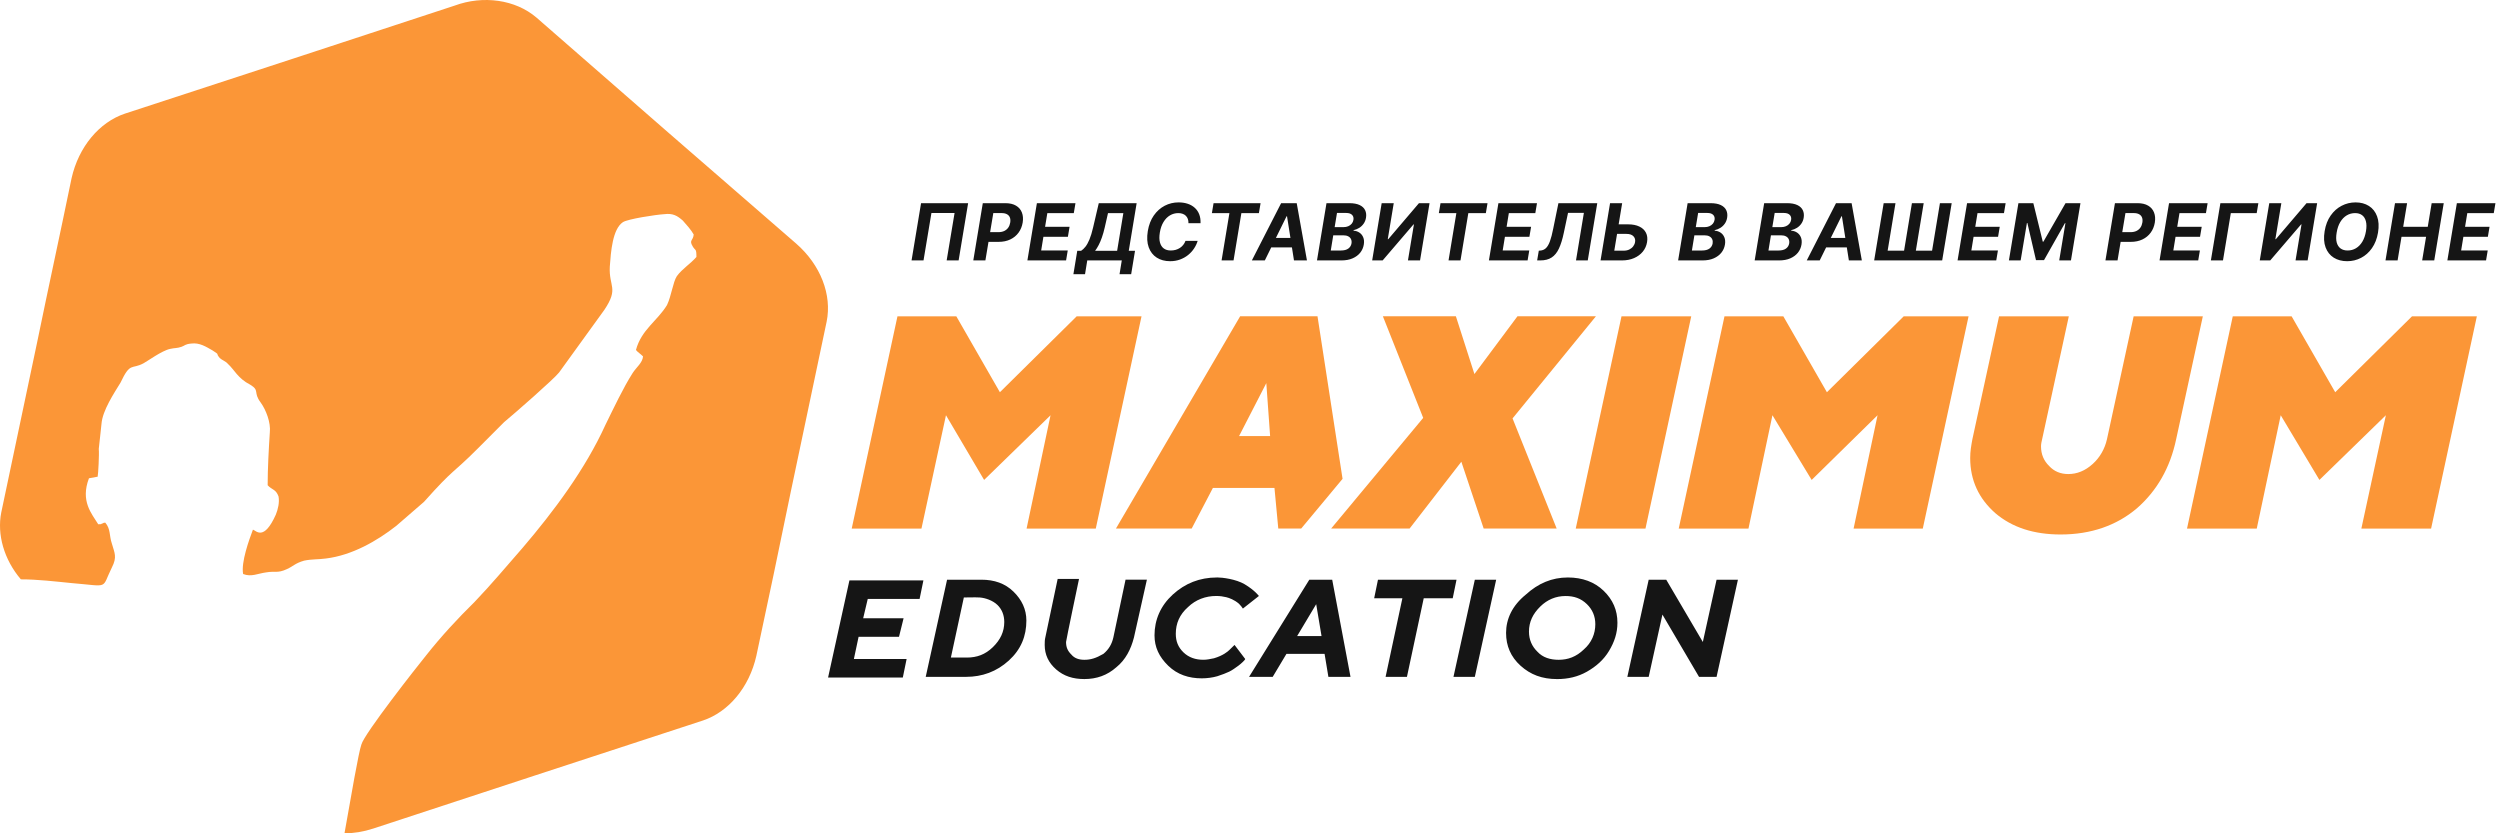 <?xml version="1.0" encoding="UTF-8"?> <svg xmlns="http://www.w3.org/2000/svg" width="432" height="144" viewBox="0 0 432 144" fill="none"><path d="M167.292 35.109L165.65 45H163.583L164.949 36.809H160.951L159.584 45H157.517L159.159 35.109H167.292ZM168.185 45L169.827 35.109H173.729C174.476 35.109 175.089 35.252 175.569 35.539C176.052 35.822 176.39 36.217 176.583 36.722C176.78 37.224 176.825 37.804 176.719 38.461C176.609 39.121 176.371 39.702 176.004 40.204C175.64 40.703 175.167 41.093 174.584 41.373C174.001 41.653 173.328 41.793 172.565 41.793H170.078L170.353 40.117H172.502C172.908 40.117 173.254 40.048 173.541 39.91C173.83 39.768 174.061 39.573 174.231 39.325C174.402 39.074 174.513 38.786 174.565 38.461C174.619 38.129 174.602 37.841 174.511 37.596C174.421 37.352 174.255 37.162 174.014 37.026C173.776 36.888 173.455 36.819 173.053 36.819H171.643L170.276 45H168.185ZM177.534 45L179.176 35.109H185.841L185.551 36.833H180.978L180.591 39.19H184.822L184.532 40.914H180.301L179.915 43.276H184.508L184.218 45H177.534ZM185.483 47.386L186.15 43.334H186.821C187.075 43.17 187.322 42.938 187.56 42.638C187.801 42.336 188.033 41.919 188.255 41.388C188.481 40.853 188.693 40.154 188.893 39.291L189.868 35.109H196.412L195.05 43.334H196.132L195.466 47.376H193.457L193.843 45H187.879L187.492 47.386H185.483ZM189.236 43.334H193.041L194.113 36.833H191.462L190.902 39.291C190.754 39.945 190.59 40.525 190.409 41.03C190.232 41.536 190.044 41.978 189.844 42.358C189.648 42.735 189.445 43.06 189.236 43.334ZM207.452 38.572H205.366C205.372 38.295 205.337 38.05 205.26 37.838C205.182 37.622 205.066 37.438 204.912 37.287C204.76 37.136 204.575 37.022 204.356 36.944C204.137 36.864 203.891 36.824 203.617 36.824C203.089 36.824 202.605 36.956 202.164 37.22C201.723 37.484 201.351 37.867 201.048 38.369C200.746 38.868 200.536 39.472 200.42 40.18C200.308 40.863 200.314 41.434 200.44 41.895C200.565 42.355 200.787 42.703 201.106 42.938C201.428 43.17 201.829 43.285 202.309 43.285C202.605 43.285 202.887 43.248 203.154 43.174C203.421 43.097 203.664 42.988 203.883 42.846C204.105 42.701 204.298 42.526 204.463 42.32C204.63 42.114 204.76 41.88 204.854 41.619H206.955C206.823 42.073 206.617 42.511 206.337 42.933C206.06 43.355 205.717 43.731 205.308 44.063C204.899 44.392 204.434 44.652 203.912 44.846C203.39 45.039 202.819 45.135 202.198 45.135C201.299 45.135 200.528 44.929 199.884 44.517C199.244 44.105 198.781 43.511 198.498 42.735C198.215 41.959 198.162 41.024 198.339 39.929C198.516 38.87 198.862 37.971 199.377 37.234C199.896 36.494 200.525 35.932 201.265 35.549C202.009 35.165 202.805 34.974 203.651 34.974C204.24 34.974 204.773 35.054 205.25 35.215C205.726 35.376 206.132 35.611 206.467 35.92C206.805 36.226 207.059 36.601 207.23 37.046C207.401 37.49 207.475 37.999 207.452 38.572ZM209.414 36.833L209.703 35.109H217.827L217.537 36.833H214.509L213.157 45H211.089L212.442 36.833H209.414ZM218.563 45H216.322L221.378 35.109H224.073L225.841 45H223.6L222.397 37.369H222.32L218.563 45ZM219.075 41.112H224.368L224.088 42.745H218.794L219.075 41.112ZM227.575 45L229.217 35.109H233.178C233.905 35.109 234.494 35.217 234.945 35.433C235.399 35.648 235.716 35.948 235.897 36.331C236.077 36.711 236.125 37.149 236.041 37.645C235.974 38.031 235.837 38.369 235.631 38.659C235.428 38.949 235.177 39.187 234.878 39.374C234.578 39.56 234.253 39.692 233.902 39.77L233.883 39.866C234.256 39.882 234.593 39.989 234.892 40.185C235.191 40.378 235.415 40.652 235.563 41.006C235.711 41.36 235.745 41.78 235.665 42.267C235.578 42.791 235.37 43.26 235.042 43.672C234.713 44.081 234.275 44.404 233.728 44.643C233.184 44.881 232.542 45 231.801 45H227.575ZM229.956 43.29H231.661C232.241 43.29 232.683 43.178 232.989 42.952C233.295 42.727 233.479 42.429 233.54 42.059C233.582 41.785 233.554 41.544 233.458 41.334C233.364 41.125 233.205 40.961 232.98 40.842C232.757 40.723 232.476 40.663 232.134 40.663H230.386L229.956 43.29ZM230.628 39.248H232.178C232.461 39.248 232.724 39.198 232.965 39.098C233.21 38.995 233.411 38.85 233.569 38.664C233.73 38.474 233.831 38.25 233.873 37.992C233.931 37.632 233.85 37.344 233.632 37.128C233.416 36.909 233.078 36.799 232.617 36.799H231.033L230.628 39.248ZM238.753 35.109H240.839L239.806 41.33H239.892L245.195 35.109H247.026L245.384 45H243.292L244.326 38.775H244.254L238.922 45H237.111L238.753 35.109ZM248.631 36.833L248.921 35.109H257.044L256.754 36.833H253.726L252.374 45H250.307L251.659 36.833H248.631ZM257.284 45L258.926 35.109H265.591L265.301 36.833H260.727L260.341 39.19H264.572L264.282 40.914H260.051L259.665 43.276H264.258L263.968 45H257.284ZM265.619 45L265.904 43.319L266.184 43.295C266.554 43.266 266.87 43.129 267.131 42.885C267.395 42.637 267.627 42.242 267.826 41.701C268.026 41.157 268.216 40.426 268.396 39.509L269.294 35.109H276.007L274.365 45H272.332L273.694 36.785H270.956L270.226 40.228C269.995 41.336 269.715 42.241 269.386 42.943C269.058 43.645 268.636 44.163 268.121 44.498C267.609 44.833 266.955 45 266.16 45H265.619ZM278.957 38.765H281.313C282.099 38.765 282.754 38.892 283.279 39.147C283.807 39.398 284.187 39.754 284.419 40.214C284.654 40.674 284.718 41.217 284.612 41.842C284.509 42.463 284.263 43.012 283.873 43.488C283.483 43.962 282.981 44.332 282.366 44.599C281.754 44.866 281.057 45 280.275 45H276.576L278.218 35.109H280.309L278.947 43.319H280.555C280.929 43.319 281.255 43.252 281.536 43.117C281.819 42.978 282.046 42.796 282.216 42.571C282.39 42.342 282.498 42.093 282.54 41.822C282.608 41.429 282.514 41.098 282.26 40.827C282.006 40.554 281.598 40.417 281.038 40.417H278.681L278.957 38.765ZM289.98 45L291.622 35.109H295.582C296.31 35.109 296.899 35.217 297.35 35.433C297.804 35.648 298.121 35.948 298.301 36.331C298.482 36.711 298.53 37.149 298.446 37.645C298.379 38.031 298.242 38.369 298.036 38.659C297.833 38.949 297.582 39.187 297.282 39.374C296.983 39.56 296.658 39.692 296.307 39.77L296.288 39.866C296.661 39.882 296.997 39.989 297.297 40.185C297.596 40.378 297.82 40.652 297.968 41.006C298.116 41.36 298.15 41.78 298.07 42.267C297.983 42.791 297.775 43.26 297.447 43.672C297.118 44.081 296.68 44.404 296.133 44.643C295.589 44.881 294.947 45 294.206 45H289.98ZM292.361 43.29H294.066C294.645 43.29 295.088 43.178 295.394 42.952C295.7 42.727 295.883 42.429 295.945 42.059C295.986 41.785 295.959 41.544 295.863 41.334C295.769 41.125 295.61 40.961 295.384 40.842C295.162 40.723 294.881 40.663 294.539 40.663H292.791L292.361 43.29ZM293.032 39.248H294.583C294.866 39.248 295.128 39.198 295.37 39.098C295.615 38.995 295.816 38.85 295.974 38.664C296.135 38.474 296.236 38.25 296.278 37.992C296.336 37.632 296.255 37.344 296.036 37.128C295.821 36.909 295.483 36.799 295.022 36.799H293.438L293.032 39.248ZM303.207 45L304.849 35.109H308.809C309.537 35.109 310.126 35.217 310.577 35.433C311.031 35.648 311.348 35.948 311.529 36.331C311.709 36.711 311.757 37.149 311.673 37.645C311.606 38.031 311.469 38.369 311.263 38.659C311.06 38.949 310.809 39.187 310.509 39.374C310.21 39.56 309.885 39.692 309.534 39.77L309.515 39.866C309.888 39.882 310.225 39.989 310.524 40.185C310.823 40.378 311.047 40.652 311.195 41.006C311.343 41.36 311.377 41.78 311.297 42.267C311.21 42.791 311.002 43.26 310.674 43.672C310.345 44.081 309.907 44.404 309.36 44.643C308.816 44.881 308.174 45 307.433 45H303.207ZM305.588 43.29H307.293C307.873 43.29 308.315 43.178 308.621 42.952C308.927 42.727 309.111 42.429 309.172 42.059C309.214 41.785 309.186 41.544 309.09 41.334C308.996 41.125 308.837 40.961 308.611 40.842C308.389 40.723 308.108 40.663 307.766 40.663H306.018L305.588 43.29ZM306.259 39.248H307.81C308.093 39.248 308.356 39.198 308.597 39.098C308.842 38.995 309.043 38.85 309.201 38.664C309.362 38.474 309.463 38.25 309.505 37.992C309.563 37.632 309.482 37.344 309.263 37.128C309.048 36.909 308.71 36.799 308.249 36.799H306.665L306.259 39.248ZM314.447 45H312.207L317.263 35.109H319.958L321.726 45H319.485L318.282 37.369H318.205L314.447 45ZM314.959 41.112H320.253L319.972 42.745H314.679L314.959 41.112ZM325.498 35.109H327.541L326.184 43.319H329.024L330.381 35.109H332.414L331.057 43.319H333.863L335.22 35.109H337.253L335.611 45H323.856L325.498 35.109ZM338.268 45L339.91 35.109H346.575L346.285 36.833H341.712L341.325 39.19H345.556L345.266 40.914H341.035L340.649 43.276H345.242L344.952 45H338.268ZM348.782 35.109H351.36L352.988 41.755H353.104L356.924 35.109H359.503L357.861 45H355.833L356.905 38.562H356.818L353.205 44.952H351.819L350.332 38.538H350.25L349.168 45H347.139L348.782 35.109ZM363.82 45L365.462 35.109H369.364C370.111 35.109 370.724 35.252 371.204 35.539C371.687 35.822 372.025 36.217 372.218 36.722C372.415 37.224 372.46 37.804 372.353 38.461C372.244 39.121 372.006 39.702 371.639 40.204C371.275 40.703 370.802 41.093 370.219 41.373C369.636 41.653 368.963 41.793 368.2 41.793H365.713L365.988 40.117H368.137C368.543 40.117 368.889 40.048 369.176 39.91C369.465 39.768 369.696 39.573 369.866 39.325C370.037 39.074 370.148 38.786 370.199 38.461C370.254 38.129 370.236 37.841 370.146 37.596C370.056 37.352 369.89 37.162 369.649 37.026C369.411 36.888 369.09 36.819 368.688 36.819H367.278L365.911 45H363.82ZM373.169 45L374.811 35.109H381.476L381.186 36.833H376.613L376.226 39.19H380.457L380.167 40.914H375.936L375.55 43.276H380.143L379.853 45H373.169ZM390.246 35.109L389.956 36.833H385.484L384.132 45H382.04L383.683 35.109H390.246ZM392.129 35.109H394.215L393.182 41.33H393.269L398.571 35.109H400.402L398.76 45H396.669L397.702 38.775H397.63L392.298 45H390.487L392.129 35.109ZM410.922 40.19C410.742 41.246 410.393 42.142 409.874 42.88C409.359 43.617 408.73 44.177 407.986 44.56C407.246 44.944 406.447 45.135 405.591 45.135C404.692 45.135 403.918 44.931 403.268 44.522C402.62 44.113 402.152 43.522 401.862 42.749C401.572 41.974 401.518 41.038 401.698 39.944C401.872 38.884 402.218 37.986 402.736 37.249C403.255 36.508 403.887 35.945 404.634 35.558C405.381 35.169 406.185 34.974 407.044 34.974C407.936 34.974 408.706 35.18 409.353 35.592C410.003 36.004 410.472 36.6 410.758 37.379C411.048 38.155 411.103 39.092 410.922 40.19ZM408.841 39.944C408.954 39.264 408.949 38.694 408.826 38.234C408.707 37.77 408.488 37.419 408.17 37.181C407.851 36.943 407.448 36.824 406.962 36.824C406.434 36.824 405.95 36.956 405.509 37.22C405.071 37.484 404.7 37.867 404.398 38.369C404.098 38.868 403.891 39.475 403.775 40.19C403.659 40.872 403.662 41.442 403.784 41.899C403.91 42.357 404.134 42.703 404.456 42.938C404.781 43.17 405.185 43.285 405.668 43.285C406.193 43.285 406.672 43.157 407.107 42.899C407.545 42.638 407.914 42.26 408.213 41.764C408.513 41.265 408.722 40.658 408.841 39.944ZM412.214 45L413.856 35.109H415.947L415.271 39.19H419.516L420.192 35.109H422.279L420.637 45H418.55L419.226 40.914H414.981L414.305 45H412.214ZM422.905 45L424.547 35.109H431.212L430.922 36.833H426.348L425.962 39.19H430.193L429.903 40.914H425.672L425.286 43.276H429.879L429.589 45H422.905Z" fill="#151515"></path><path fill-rule="evenodd" clip-rule="evenodd" d="M92.665 3.005L115.543 22.962C123.358 29.707 129.759 35.343 137.574 42.087C141.81 45.782 143.788 50.959 142.844 55.576L136.63 85.051C134.558 95.121 132.866 103.254 130.698 113.323C129.473 118.777 125.895 123.024 121.472 124.502L92.384 134.02C82.5 137.256 74.404 139.932 64.516 143.168C62.82 143.724 61.128 144 59.527 144C60.656 137.625 61.976 129.955 62.444 128.664C62.915 126.816 72.141 115.082 73.647 113.234C76.282 109.908 79.108 106.859 82.025 103.993C84.941 100.943 87.486 97.894 90.311 94.662C95.677 88.38 101.138 81.079 104.622 73.409C105.941 70.73 107.728 66.941 109.33 64.448C109.987 63.433 111.026 62.694 111.117 61.585C110.554 61.029 110.269 60.94 109.892 60.477C110.835 56.965 113.566 55.486 115.258 52.717C116.011 51.146 116.292 48.746 116.954 47.727C117.897 46.432 119.308 45.603 120.343 44.401C120.343 42.83 120.152 43.386 119.685 42.554C119.027 41.445 119.78 41.628 119.871 40.52C119.399 39.687 118.646 38.855 117.989 38.116C117.045 37.284 116.292 36.821 114.787 37.008C113.281 37.101 108.477 37.84 107.633 38.392C105.846 39.594 105.561 43.476 105.374 46.062C105.184 49.575 106.976 49.757 104.431 53.546L96.616 64.355C95.768 65.463 88.897 71.469 87.109 72.947L82.496 77.567C78.07 82.001 78.541 80.799 73.27 86.715L68.467 90.873C65.17 93.46 60.843 95.957 56.321 96.509C55.001 96.692 53.872 96.603 52.556 96.879C50.955 97.341 50.769 97.804 49.544 98.357C47.943 99.096 47.567 98.633 45.966 98.913C44.555 99.1 43.425 99.745 42.011 99.189C41.634 97.155 43.045 93.277 43.707 91.519C44.269 91.702 45.589 93.553 47.662 88.932C48.038 88.007 48.32 86.809 48.133 85.79C47.662 84.498 47.004 84.681 46.251 83.849C46.251 80.986 46.441 77.567 46.627 74.701C46.814 73.036 45.969 70.819 45.026 69.528C43.711 67.773 44.931 67.493 43.239 66.478C41.075 65.37 40.509 63.892 39.379 62.877C39.003 62.414 38.345 62.231 37.968 61.861C37.12 60.846 38.155 61.492 36.744 60.566C35.614 59.921 34.485 59.182 33.074 59.364C31.945 59.458 31.945 59.734 31.378 59.921C30.625 60.197 30.153 60.107 29.4 60.29C27.989 60.566 25.354 62.507 24.788 62.783C22.715 63.892 22.529 62.507 20.832 66.109C19.703 67.956 17.725 70.912 17.539 73.223C17.349 74.887 17.258 75.996 17.068 77.567C17.163 78.493 16.973 81.908 16.877 82.371L15.371 82.647C13.866 86.618 15.843 88.746 16.973 90.593C17.821 90.593 17.444 90.5 17.539 90.5C18.011 90.406 17.729 90.317 18.197 90.317C19.14 91.426 18.855 92.534 19.326 93.919C19.798 95.583 20.27 96.229 19.326 98.077C17.444 101.865 19.045 101.309 12.36 100.756C9.534 100.48 6.522 100.111 3.605 100.111C0.689 96.692 -0.536 92.347 0.217 88.559L6.431 59.084C8.504 49.014 10.291 40.881 12.364 30.811C13.588 25.358 17.167 21.111 21.589 19.633L50.678 10.123C60.561 6.891 68.658 4.211 78.545 0.975C83.535 -0.872 89.091 -0.04 92.665 3.009V3.005Z" fill="#FB9637"></path><path d="M220.229 84.316L220.887 91.336H224.842L231.995 82.744L227.664 54.654H214.297L192.833 91.336H205.919L209.589 84.316H220.225H220.229ZM219.476 75.354H214.11L218.818 66.206L219.476 75.354Z" fill="#FB9637"></path><path d="M181.535 71.752L177.394 91.34H189.35L197.256 54.658H186.053L172.781 67.777L165.251 54.658H155.082L147.176 91.34H159.227L163.464 71.752L170.054 82.931L181.539 71.752H181.535Z" fill="#FB9637"></path><path d="M252.52 79.788L256.38 91.336H268.994L261.369 72.301L275.775 54.654H262.217L254.779 64.635L251.577 54.654H238.962L245.929 72.211L230.018 91.336H243.575L252.52 79.788V79.788Z" fill="#FB9637"></path><path d="M272.287 91.34H284.338L292.248 54.658H280.197L272.287 91.34Z" fill="#FB9637"></path><path d="M324.443 71.752L320.302 91.34H332.258L340.169 54.658H328.965L315.689 67.777L308.16 54.658H297.991L290.084 91.34H302.136L306.277 71.752L313.054 82.931L324.443 71.752V71.752Z" fill="#FB9637"></path><path d="M357.392 81.916C356.072 81.916 354.943 81.453 354.098 80.531C353.155 79.605 352.688 78.497 352.688 77.112C352.688 76.743 352.783 76.28 352.878 75.91L357.491 54.658H345.439L340.826 75.91C340.64 76.925 340.45 77.945 340.45 79.146C340.45 83.028 341.956 86.167 344.781 88.664C347.698 91.157 351.467 92.359 356.08 92.359C361.351 92.359 365.777 90.788 369.261 87.832C372.744 84.782 375.003 80.811 376.037 75.91L380.65 54.658H368.694L364.081 75.91C363.705 77.575 362.857 79.053 361.632 80.162C360.312 81.363 358.902 81.916 357.396 81.916H357.392Z" fill="#FB9637"></path><path d="M412.279 71.752L408.043 91.34H420.094L428 54.658H416.797L403.525 67.777L395.991 54.658H385.822L377.916 91.34H389.967L394.109 71.752L400.794 82.931L412.279 71.752V71.752Z" fill="#FB9637"></path><path d="M147.576 113.755L148.365 110.037H155.348L156.14 106.832H149.157L149.946 103.499H158.906L159.564 100.294H146.78L143.09 117.081H156.005L156.663 113.876H147.568V113.747L147.576 113.755ZM163.654 100.173L159.964 116.96H166.947C169.713 116.96 172.218 116.062 174.326 114.14C176.435 112.219 177.358 109.912 177.358 107.221C177.358 105.299 176.569 103.635 175.119 102.223C173.668 100.815 171.826 100.173 169.583 100.173H163.654ZM172.353 104.529C173.145 105.299 173.538 106.322 173.538 107.478C173.538 109.142 172.88 110.554 171.56 111.834C170.244 113.113 168.794 113.627 167.078 113.627H164.312L166.551 103.246C166.551 103.246 168.627 103.195 169.317 103.246C170.264 103.316 171.556 103.759 172.349 104.529H172.353ZM187.376 114.012C186.453 114.012 185.664 113.755 185.137 113.113C184.479 112.472 184.214 111.834 184.214 110.935C184.214 110.679 186.453 100.045 186.453 100.045H182.763L180.655 110.041C180.524 110.554 180.524 110.939 180.524 111.449C180.524 113.113 181.182 114.525 182.502 115.677C183.822 116.828 185.403 117.341 187.376 117.341C189.485 117.341 191.331 116.7 192.913 115.292C194.494 114.012 195.417 112.215 195.944 110.165L198.183 100.169H194.494L192.385 110.165C192.12 111.316 191.597 112.215 190.673 112.985C189.354 113.755 188.434 114.012 187.38 114.012H187.376ZM210.306 99.788C207.274 99.788 204.77 100.815 202.661 102.736C200.553 104.658 199.499 107.092 199.499 109.784C199.499 111.834 200.288 113.498 201.869 115.039C203.45 116.575 205.428 117.217 207.667 117.217C208.59 117.217 209.545 117.085 210.354 116.851C211.146 116.595 211.883 116.318 212.41 116.062C212.937 115.805 213.465 115.42 213.992 115.035C214.519 114.65 215.177 114.008 215.177 113.88L213.33 111.445L213.064 111.702C212.934 111.83 212.668 112.087 212.406 112.343C212.141 112.6 211.34 113.288 209.771 113.751C209.113 113.88 208.586 114.008 207.924 114.008C206.605 114.008 205.42 113.623 204.496 112.724C203.573 111.826 203.177 110.803 203.177 109.52C203.177 107.726 203.835 106.186 205.285 104.907C206.605 103.627 208.317 102.985 210.159 102.985C210.817 102.985 211.368 103.067 211.895 103.195C212.422 103.324 213.294 103.639 214.087 104.323C214.348 104.58 214.681 104.992 214.772 105.163L217.538 102.985C217.538 102.985 216.845 102.017 215.066 100.951C213.56 100.068 211.214 99.78 210.29 99.78L210.306 99.788ZM228.361 109.912H224.145L227.438 104.401L228.361 109.912ZM228.888 112.989L229.546 116.96H233.367L230.204 100.173H226.249L215.838 116.96H219.924L222.298 112.989H228.888V112.989ZM238.114 100.173L237.456 103.378H242.331L239.43 116.96H243.119L246.02 103.378H251.03L251.687 100.173H238.114V100.173ZM251.16 116.96H254.85L258.539 100.173H254.85L251.16 116.96ZM270.531 102.993C271.982 102.993 273.167 103.378 274.221 104.401C275.144 105.299 275.671 106.451 275.671 107.863C275.671 109.527 275.013 111.068 273.694 112.219C272.374 113.502 270.928 114.012 269.346 114.012C267.896 114.012 266.58 113.627 265.657 112.604C264.733 111.705 264.206 110.554 264.206 109.142C264.206 107.478 264.864 106.066 266.184 104.786C267.369 103.635 268.819 102.993 270.531 102.993ZM260.251 109.399C260.251 111.577 261.044 113.498 262.756 115.039C264.468 116.575 266.445 117.345 269.081 117.345C270.928 117.345 272.64 116.96 274.221 116.066C275.802 115.167 277.122 114.016 278.041 112.476C278.965 110.939 279.492 109.399 279.492 107.606C279.492 105.428 278.703 103.635 277.118 102.094C275.537 100.558 273.428 99.788 270.924 99.788C268.158 99.788 265.784 100.815 263.675 102.736C261.302 104.658 260.247 106.964 260.247 109.399H260.251ZM296.624 100.173L294.25 110.935L287.925 100.173H284.893L281.204 116.96H284.893L287.267 106.198L293.592 116.96H296.624L300.313 100.173H296.624Z" fill="#151515"></path></svg> 